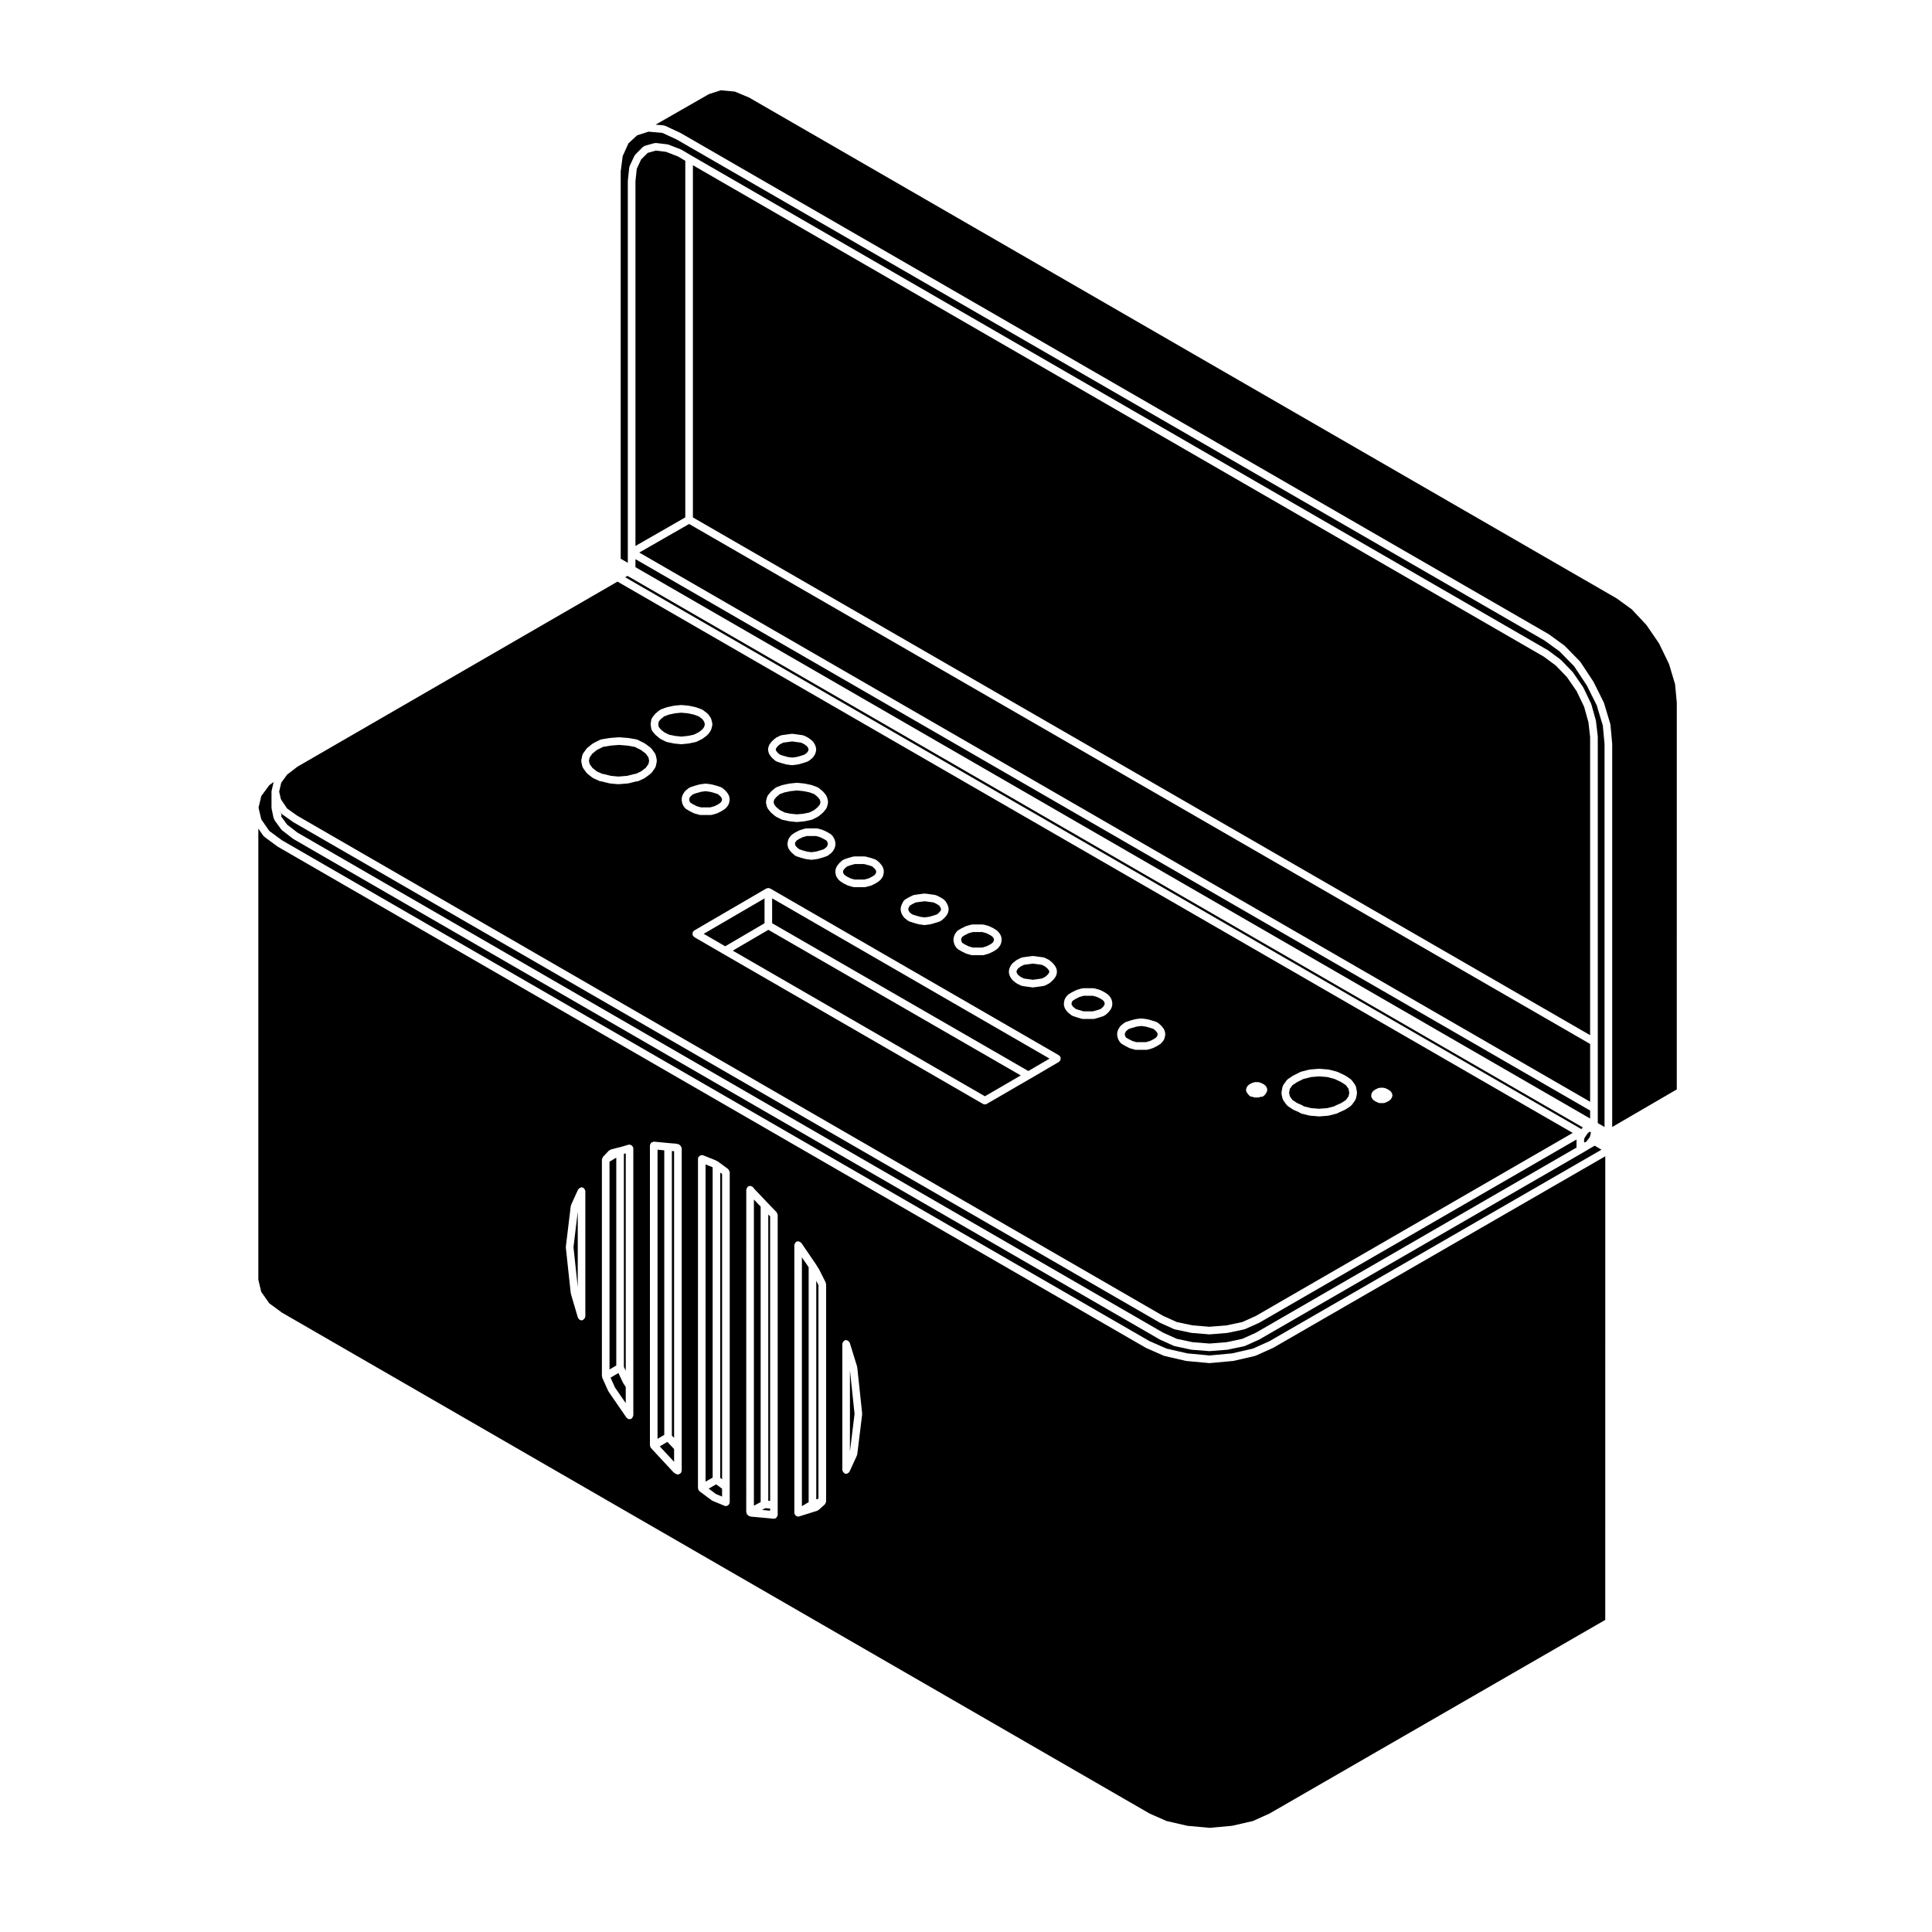 <?xml version="1.0" encoding="UTF-8"?>
<!-- Uploaded to: SVG Repo, www.svgrepo.com, Generator: SVG Repo Mixer Tools -->
<svg fill="#000000" width="800px" height="800px" version="1.1" viewBox="144 144 512 512" xmlns="http://www.w3.org/2000/svg">
 <g>
  <path d="m565.4 438.31-253-146.13v2.125l253 146.12z"/>
  <path d="m310.38 290.43v-98.434c0-0.02 0.02-0.035 0.02-0.055 0-0.02-0.016-0.031-0.016-0.051l0.371-3.531c0.004-0.059 0.066-0.09 0.082-0.141 0.016-0.066-0.02-0.121 0.004-0.18l1.305-2.785c0.023-0.059 0.098-0.07 0.133-0.117 0.035-0.055 0.023-0.121 0.07-0.168l2.039-2.047c0.066-0.07 0.16-0.055 0.242-0.102 0.074-0.047 0.105-0.133 0.195-0.156l2.606-0.742c0.07-0.02 0.125 0.031 0.195 0.023 0.07-0.004 0.125-0.07 0.203-0.055l3.059 0.367c0.047 0.004 0.07 0.051 0.109 0.059 0.047 0.016 0.09-0.02 0.137 0l3.352 1.305c0.031 0.012 0.035 0.051 0.066 0.066 0.023 0.012 0.055-0.004 0.086 0.012l2.504 1.484 227.05 131.12c0.02 0.012 0.02 0.035 0.035 0.047 0.02 0.012 0.047 0 0.066 0.016l3.254 2.414c0.023 0.02 0.023 0.055 0.047 0.074 0.02 0.02 0.059 0.016 0.082 0.035l3.062 3.16c0.023 0.023 0.016 0.059 0.035 0.09 0.02 0.02 0.055 0.02 0.07 0.047l2.691 3.906c0.016 0.023 0.004 0.055 0.016 0.082 0.02 0.023 0.051 0.023 0.066 0.055l2.051 4.273c0.012 0.031-0.012 0.066 0 0.102 0.016 0.031 0.051 0.039 0.059 0.07l1.199 4.273c0.012 0.031-0.016 0.055-0.012 0.086 0.004 0.031 0.039 0.047 0.039 0.074l0.473 4.086c0 0.02-0.02 0.035-0.02 0.059 0 0.02 0.023 0.031 0.023 0.055v102.32l1.789 1.047v-101.51l-0.449-4.863-1.621-5.394-2.609-5.223-3.367-5.106-3.859-3.934-4.012-2.91-229.91-132.73-3.828-1.777-3.699-0.336-3.027 0.977-2.293 2.125-1.527 3.387-0.523 4.055v102.64l1.883 1.074 0.004-2.723z"/>
  <path d="m310.33 296.64h-0.051l-0.188 0.078-0.336 0.227-0.043 0.051 253.37 146.23 0.328-0.395 0.07-0.039-253.03-146.09z"/>
  <path d="m320.09 177.33c0.059 0.016 0.121-0.02 0.18 0.004l3.988 1.855c0.016 0.012 0.02 0.031 0.035 0.039 0.016 0.004 0.031-0.004 0.047 0.004l230.04 132.8c0.016 0.012 0.016 0.031 0.031 0.039 0.02 0.012 0.039 0 0.059 0.016l4.09 2.973c0.023 0.02 0.023 0.059 0.051 0.082 0.023 0.02 0.055 0.016 0.082 0.035l3.996 4.082c0.023 0.023 0.016 0.066 0.035 0.098 0.023 0.023 0.07 0.023 0.09 0.055l3.438 5.203c0.016 0.02 0 0.047 0.012 0.07 0.016 0.02 0.039 0.02 0.051 0.039l2.684 5.387c0.02 0.031 0 0.059 0.012 0.086 0.012 0.035 0.051 0.047 0.059 0.074l1.672 5.57c0.012 0.035-0.02 0.066-0.012 0.098 0.004 0.039 0.047 0.066 0.051 0.105l0.465 5.008c0 0.016-0.016 0.031-0.016 0.047 0 0.02 0.02 0.031 0.02 0.051v101.52l17.113-9.969 0.004-102.49-0.453-4.867-1.613-5.391-2.629-5.426-3.352-4.898-3.871-4.137-3.996-2.902-229.92-132.73-3.797-1.594-3.723-0.336-3.144 1.012-14.121 8.086 2.188 0.203c0.062 0.012 0.098 0.07 0.16 0.09z"/>
  <path d="m218.5 360.35 1.594 2.188 2.727 2.106 229.44 132.54 3.602 1.621 4.172 0.887 4.508 0.359 4.504-0.359 4.18-0.887 3.602-1.621 84.961-49.07v-2.133l-84.02 48.531c-0.02 0.012-0.047 0.004-0.066 0.016-0.016 0.012-0.016 0.031-0.031 0.035l-3.711 1.664c-0.051 0.023-0.105 0.02-0.16 0.035-0.016 0.004-0.023 0.023-0.047 0.031l-4.363 0.926c-0.039 0.012-0.082 0.012-0.109 0.016-0.012 0-0.012 0.004-0.016 0.004l-4.641 0.379c-0.031 0.004-0.059 0.004-0.086 0.004-0.023 0-0.055 0-0.086-0.004l-4.644-0.383s-0.004-0.004-0.012-0.004c-0.039-0.004-0.082-0.004-0.117-0.016l-4.359-0.926c-0.02-0.004-0.023-0.023-0.047-0.031-0.055-0.016-0.105-0.012-0.16-0.035l-3.707-1.672c-0.02-0.004-0.02-0.023-0.035-0.035-0.02-0.012-0.039-0.004-0.059-0.016l-229.57-132.61c-0.012-0.012-0.012-0.023-0.023-0.031-0.016-0.016-0.035-0.012-0.055-0.02l-2.883-2.047c-0.066-0.047-0.066-0.125-0.117-0.188-0.039-0.039-0.105-0.023-0.137-0.07l-0.344-0.504 0.035 0.156c0.324 0.297 0.488 0.734 0.289 1.148z"/>
  <path d="m413.76 402.32 0.695 0.555 0.871 0.441 1.152 0.164 1.258 0.168 1.246-0.168 1.137-0.164 0.852-0.422 0.66-0.586 0.371-0.496 0.082-0.305-0.082-0.301-0.363-0.488-0.676-0.594-0.852-0.434-1.121-0.156h-0.008l-1.246-0.168-1.258 0.168-1.133 0.156-0.891 0.453-0.699 0.559-0.285 0.457-0.09 0.348 0.09 0.348z"/>
  <path d="m313.41 290.43 251.99 145.55v-15.32l-238.78-137.8z"/>
  <path d="m338.19 395.93 66.816 38.594 9.504-5.523-66.891-38.586z"/>
  <path d="m346.61 382.08-16.121 9.391 5.695 3.301 10.426-6.106z"/>
  <path d="m399.05 393.9 0.684 0.406 0.992 0.496 1.078 0.305h2.5l1.094-0.312 0.977-0.488 0.625-0.414 0.316-0.426 0.098-0.48-0.082-0.332-0.328-0.438-0.617-0.414-0.992-0.496-1.078-0.305h-2.516l-1.074 0.305-0.961 0.477-0.715 0.434-0.254 0.398-0.09 0.371 0.105 0.531z"/>
  <path d="m363.04 366.77-0.68-0.406-1-0.492-1.078-0.32h-2.496l-1.102 0.324-0.973 0.484-0.617 0.406-0.32 0.434-0.098 0.48 0.082 0.324 0.359 0.477 0.375 0.305 0.027 0.047 0.051 0.02 0.195 0.195 0.875 0.297 1.199 0.34 1.195 0.16 1.184-0.16 1.23-0.348 0.895-0.297 0.66-0.531 0.289-0.457 0.09-0.371-0.105-0.531z"/>
  <path d="m367.82 375.88 0.625 0.414 0.996 0.508 1.059 0.293h2.523l1.148-0.297 1.004-0.516 0.609-0.402 0.324-0.422 0.094-0.484-0.082-0.328-0.371-0.492-0.609-0.539-0.871-0.297-1.25-0.332h-2.516l-1.164 0.332h-0.004l-0.867 0.293-0.613 0.547-0.371 0.496-0.082 0.316 0.094 0.484z"/>
  <path d="m385.07 385.79 0.641 0.516 0.945 0.312 1.195 0.34 1.184 0.164 1.184-0.164 1.199-0.34 0.922-0.305 0.59-0.527 0.379-0.508 0.078-0.297-0.09-0.348-0.367-0.621-0.586-0.387-0.91-0.461-1.148-0.16h-0.008l-1.242-0.168-1.25 0.168-1.145 0.16-0.891 0.449-0.68 0.41-0.281 0.562-0.098 0.395 0.086 0.34z"/>
  <path d="m422.14 424.54-73.516-42.473v6.598l67.891 39.164z"/>
  <path d="m320.51 184.24-2.715-0.332-2.156 0.613-1.738 1.742-1.152 2.477-0.348 3.289v96.656l13.207-7.574v-94.5l-1.922-1.137z"/>
  <path d="m564.18 446.67 0.297-0.195 0.262-0.398 0.051-0.027 0.012-0.051 0.391-0.473 0.176-0.352 0.152-0.594 0.055-0.359-0.039-0.227-0.156-0.059h-0.012l-0.227 0.074-0.254 0.199-0.344 0.414-0.348 0.531-0.004 0.004-0.008 0.012-0.27 0.395-0.113 0.457v0.719h0.191z"/>
  <path d="m565.4 339.33-0.453-3.941-1.141-4.098-1.992-4.137-2.582-3.746-2.953-3.055-3.172-2.344-225.48-130.22v93.332l237.77 137.21z"/>
  <path d="m442.42 418.97 0.66 0.387 1.035 0.523 1.059 0.305h2.512l1.062-0.305 0.984-0.496 0.633-0.418 0.324-0.43 0.094-0.48-0.086-0.324-0.375-0.5-0.602-0.539-0.875-0.293-1.23-0.348-1.188-0.156-1.191 0.156-1.207 0.344-0.914 0.301-0.652 0.531-0.297 0.469-0.094 0.359 0.102 0.52z"/>
  <path d="m428.4 410.83 0.691 0.551 0.891 0.293h0.012l1.168 0.344h2.492l1.16-0.344h0.008l0.875-0.285 0.609-0.539 0.367-0.5 0.078-0.328-0.098-0.488-0.305-0.406-0.66-0.445-0.953-0.477-1.07-0.309h-2.516l-1.078 0.309-0.977 0.488-0.742 0.449-0.301 0.395-0.098 0.484 0.078 0.324z"/>
  <path d="m486.52 435.51 1.184 0.781 1.57 0.699c0.059 0.031 0.082 0.102 0.125 0.137 0.039 0.031 0.098 0.02 0.125 0.055l1.918 0.48 2.156 0.172 2.16-0.176 1.863-0.48 0.137-0.102c0.031-0.02 0.07-0.004 0.102-0.02 0.031-0.02 0.035-0.055 0.07-0.07l1.57-0.699 1.188-0.785 0.695-0.973 0.191-0.902-0.203-1.078-0.684-0.953-1.188-0.789-1.793-0.863-1.953-0.516-2.152-0.172-2.144 0.172-2.066 0.523-1.668 0.836-1.215 0.805-0.691 0.961-0.195 1.066 0.191 0.898z"/>
  <path d="m350.04 343.43 0.602 0.535 0.875 0.297 1.234 0.348 1.18 0.156 1.188-0.156 1.215-0.344 0.918-0.312 0.648-0.523 0.293-0.457 0.086-0.348-0.09-0.348-0.289-0.465-0.703-0.559-0.875-0.441-1.137-0.156-1.254-0.172-1.25 0.172-1.141 0.156-0.855 0.434-0.641 0.562-0.387 0.52-0.074 0.297 0.074 0.301z"/>
  <path d="m349.72 357.89 0.949 0.785 1.277 0.645 1.547 0.324 1.73 0.164 1.73-0.164 1.547-0.324 1.277-0.641 0.934-0.785 0.555-0.691 0.164-0.645-0.164-0.652-0.547-0.68-0.906-0.762-1.266-0.473-1.586-0.328-1.738-0.184-1.73 0.184-1.59 0.328-1.27 0.477-0.914 0.762-0.539 0.668-0.16 0.66 0.16 0.656z"/>
  <path d="m345.58 463.76-1.789-1.879v81.141l1.789-0.961z"/>
  <path d="m320.04 448.85-1.785-0.172v76.625l1.785-1.047z"/>
  <path d="m348.09 543.78-1.238-0.102h-0.012l-0.891 0.473 2.141 0.195z"/>
  <path d="m333.73 539.93 1.629 0.676v-2.078l-1.566-1.16-1.988 1.137z"/>
  <path d="m348.09 466.37-0.488-0.512v75.859l0.488 0.039z"/>
  <path d="m322.64 531.39v-3.375l-1.781-1.898-2.023 1.184z"/>
  <path d="m322.64 449.08-0.586-0.051v75.418l0.586 0.617z"/>
  <path d="m332.86 453.35-0.086-0.051-1.793-0.715v84.07l1.879-1.078z"/>
  <path d="m335.36 455.12-0.488-0.363v80.898l0.488 0.363z"/>
  <path d="m300.99 347.5 1.18 0.938 1.465 0.656c0.039 0.004 0.07-0.023 0.109-0.016l2.156 0.527 1.832 0.18h0.297l2.188-0.18 2.051-0.523c0.047-0.016 0.082 0.023 0.125 0.016 0.047-0.004 0.074-0.051 0.121-0.051h0.051l1.289-0.609 1.27-0.945 0.719-1.008 0.188-0.887-0.188-0.887-0.715-1.004-1.289-0.961-1.641-0.82-1.969-0.336-2.176-0.176-2.195 0.176-2.039 0.336-1.617 0.812-1.211 0.961-0.727 1.02-0.191 0.883 0.191 0.883z"/>
  <path d="m319.09 337.29 0.934 0.773 1.273 0.637 1.547 0.32 1.734 0.184 1.738-0.184 1.547-0.32 1.289-0.641 1.008-0.777 0.453-0.648 0.176-0.691-0.176-0.688-0.457-0.656-0.969-0.742-1.273-0.473-1.613-0.348-1.723-0.164-1.719 0.164-1.613 0.348-1.254 0.465-0.914 0.762-0.516 0.637-0.109 0.695 0.109 0.691z"/>
  <path d="m218.51 355.93 1.578 2.332 2.707 1.918 229.46 132.55 3.602 1.621 4.172 0.887 4.508 0.367 4.504-0.367 4.18-0.887 3.602-1.621 83.961-48.496-253.05-146.05c-0.004-0.004-0.004-0.016-0.016-0.02-0.012-0.004-0.023 0-0.035-0.012l-0.035-0.023-84.84 49.062-2.715 2.09-1.562 2.141-0.551 2.367 0.398 1.738zm288.93 78.156c0.016-0.109-0.031-0.23 0.031-0.336 0.004-0.016 0.02-0.016 0.031-0.031 0.031-0.059 0.09-0.082 0.125-0.133 0.051-0.098 0.047-0.211 0.125-0.293l0.18-0.18c0.023-0.023 0.07-0.016 0.102-0.039 0.031-0.023 0.031-0.07 0.066-0.09l0.277-0.18c0.02-0.012 0.039 0 0.059-0.012 0.02-0.012 0.02-0.035 0.039-0.047l0.363-0.188h0.012l0.371-0.188c0.074-0.039 0.156 0 0.23-0.02 0.082-0.02 0.133-0.09 0.223-0.09h0.93c0.07 0 0.117 0.066 0.18 0.074 0.07 0.016 0.133-0.031 0.195 0l0.465 0.188c0.016 0.004 0.016 0.023 0.035 0.031 0.012 0.012 0.023 0 0.039 0.004l0.371 0.188c0.02 0.012 0.02 0.035 0.039 0.051 0.02 0.012 0.039 0 0.059 0.012l0.277 0.18c0.031 0.02 0.031 0.059 0.059 0.086 0.031 0.023 0.07 0.012 0.102 0.039l0.188 0.18c0.039 0.047 0.031 0.105 0.066 0.152 0.031 0.047 0.09 0.051 0.109 0.102 0.02 0.031 0 0.066 0.016 0.098 0.16 0.238 0.246 0.52 0.172 0.812l-0.102 0.379c-0.035 0.117-0.125 0.195-0.195 0.293-0.035 0.055-0.02 0.125-0.07 0.176l-0.188 0.18c-0.023 0.023-0.066 0.016-0.09 0.039-0.031 0.02-0.031 0.059-0.059 0.082l-0.277 0.188c-0.023 0.02-0.059 0.012-0.086 0.023-0.016 0.012-0.02 0.035-0.035 0.047l-0.371 0.18c-0.016 0.004-0.031 0.004-0.047 0.012-0.012 0.004-0.012 0.016-0.02 0.02l-0.465 0.188c-0.121 0.051-0.25 0.074-0.379 0.074h-0.465l-0.449-0.004c-0.156 0-0.309-0.035-0.453-0.105l-0.359-0.176c-0.004-0.004-0.004 0-0.016-0.004l-0.363-0.18c-0.02-0.012-0.023-0.035-0.047-0.051-0.023-0.012-0.051-0.004-0.074-0.02l-0.277-0.188c-0.031-0.02-0.031-0.059-0.055-0.082-0.031-0.02-0.074-0.016-0.102-0.039l-0.18-0.18c-0.051-0.051-0.039-0.121-0.082-0.176-0.07-0.102-0.16-0.176-0.195-0.301l-0.09-0.379c-0.027-0.137 0.039-0.246 0.055-0.367zm-23.555-2.117c0.016-0.074 0.09-0.109 0.117-0.18 0.023-0.07 0.004-0.152 0.055-0.215l0.926-1.301c0.039-0.055 0.105-0.051 0.152-0.098 0.051-0.051 0.051-0.121 0.105-0.16l1.391-0.926c0.02-0.016 0.051 0 0.07-0.016 0.02-0.012 0.02-0.035 0.039-0.047l1.859-0.934c0.031-0.02 0.07 0.004 0.105-0.012 0.035-0.016 0.051-0.059 0.098-0.07l2.227-0.559c0.031-0.004 0.055 0.02 0.09 0.016 0.031-0.004 0.047-0.039 0.074-0.039l2.324-0.188c0.031-0.012 0.055 0.023 0.086 0.023s0.051-0.031 0.082-0.023l2.324 0.188c0.031 0 0.051 0.035 0.082 0.039 0.035 0.012 0.059-0.02 0.102-0.012l2.137 0.559c0.035 0.012 0.047 0.051 0.082 0.059 0.035 0.012 0.07-0.012 0.102 0.004l1.949 0.934c0.023 0.012 0.031 0.039 0.051 0.055 0.023 0.016 0.051 0 0.074 0.016l1.391 0.926c0.059 0.039 0.059 0.109 0.105 0.16 0.047 0.047 0.117 0.039 0.152 0.098l0.934 1.301c0.039 0.059 0.02 0.133 0.047 0.195 0.035 0.074 0.109 0.117 0.125 0.203l0.281 1.492c0.012 0.074-0.039 0.125-0.047 0.195 0 0.07 0.055 0.125 0.035 0.203l-0.277 1.301c-0.02 0.086-0.09 0.133-0.125 0.207-0.023 0.055-0.004 0.117-0.039 0.168l-0.934 1.305c-0.035 0.047-0.102 0.031-0.137 0.07-0.055 0.059-0.055 0.141-0.121 0.188l-1.391 0.926c-0.035 0.02-0.074 0.016-0.105 0.031-0.02 0.012-0.023 0.039-0.051 0.051l-1.566 0.695-0.215 0.145c-0.07 0.047-0.145 0.047-0.223 0.07-0.039 0.016-0.055 0.066-0.102 0.074l-2.141 0.551c-0.051 0.016-0.102 0.016-0.145 0.02-0.012 0-0.012 0.012-0.02 0.012l-2.324 0.188c-0.031 0.004-0.055 0.004-0.082 0.004-0.031 0-0.059 0-0.086-0.004l-2.324-0.188c-0.004 0-0.004-0.004-0.016-0.004-0.051-0.004-0.102-0.004-0.145-0.02l-2.223-0.551c-0.102-0.023-0.141-0.117-0.227-0.16-0.082-0.051-0.18-0.039-0.25-0.105l-0.059-0.059-1.492-0.66c-0.02-0.012-0.02-0.039-0.047-0.051-0.035-0.016-0.074-0.012-0.105-0.031l-1.391-0.926c-0.066-0.047-0.074-0.125-0.121-0.18-0.039-0.039-0.105-0.023-0.137-0.074l-0.934-1.305c-0.035-0.055-0.016-0.117-0.039-0.172-0.035-0.07-0.105-0.117-0.121-0.195l-0.289-1.301c-0.016-0.074 0.039-0.133 0.039-0.203 0-0.074-0.059-0.125-0.039-0.203zm-9.551 0.301c0.023-0.09 0.109-0.125 0.152-0.207 0.047-0.074 0.031-0.172 0.102-0.238l0.18-0.191c0.031-0.031 0.074-0.02 0.105-0.051 0.035-0.023 0.035-0.074 0.07-0.102l0.281-0.18c0.02-0.016 0.039 0 0.059-0.012 0.02-0.016 0.023-0.039 0.047-0.051l0.367-0.18h0.012l0.363-0.172c0.074-0.039 0.152 0 0.227-0.016 0.082-0.02 0.137-0.098 0.223-0.098h0.934c0.07 0 0.109 0.066 0.18 0.074 0.066 0.016 0.125-0.023 0.191 0l0.465 0.188c0.016 0.004 0.02 0.02 0.031 0.031 0.016 0.004 0.031-0.004 0.039 0l0.371 0.18c0.02 0.012 0.02 0.039 0.047 0.055 0.02 0.012 0.039 0 0.059 0.012l0.281 0.18c0.031 0.023 0.031 0.07 0.059 0.098 0.035 0.023 0.082 0.016 0.105 0.047l0.188 0.191c0.07 0.07 0.055 0.168 0.102 0.246 0.047 0.082 0.133 0.117 0.156 0.211l0.098 0.367c0.035 0.121-0.035 0.23-0.055 0.352-0.012 0.117 0.035 0.23-0.02 0.344-0.012 0.016-0.023 0.02-0.031 0.031-0.023 0.039-0.059 0.059-0.09 0.098-0.016 0.023-0.039 0.039-0.059 0.066-0.047 0.086-0.035 0.188-0.105 0.262l-0.137 0.141-0.227 0.309c-0.02 0.02-0.051 0.012-0.066 0.031-0.188 0.223-0.438 0.379-0.746 0.379h-0.176l-0.305 0.102c-0.117 0.047-0.246 0.07-0.363 0.07h-0.934c-0.145 0-0.301-0.035-0.438-0.105l-0.16-0.082h-0.141c-0.312 0-0.559-0.152-0.746-0.371-0.016-0.016-0.051-0.012-0.059-0.031l-0.242-0.316-0.137-0.137c-0.023-0.031-0.016-0.07-0.039-0.102-0.047-0.055-0.105-0.086-0.137-0.145-0.016-0.031 0.004-0.066-0.012-0.098-0.16-0.23-0.242-0.52-0.16-0.812zm-34.281-14.477 0.191-0.746c0.016-0.059 0.074-0.082 0.102-0.125 0.02-0.059-0.004-0.117 0.023-0.168l0.473-0.734c0.031-0.051 0.102-0.055 0.137-0.102 0.035-0.047 0.035-0.105 0.082-0.145l0.934-0.742c0.055-0.047 0.117-0.023 0.172-0.055 0.059-0.031 0.074-0.098 0.137-0.109l1.113-0.371c0.004-0.004 0.016 0.004 0.023 0 0.004 0 0.012-0.016 0.02-0.016l1.301-0.367c0.023-0.004 0.051 0.016 0.082 0.012 0.023-0.004 0.039-0.035 0.066-0.039l1.395-0.18c0.051-0.004 0.086 0.035 0.125 0.039 0.051-0.004 0.086-0.047 0.133-0.039l1.391 0.18c0.031 0.004 0.039 0.035 0.07 0.039 0.023 0.004 0.051-0.016 0.082-0.012l1.301 0.367c0.012 0 0.012 0.016 0.02 0.016 0.012 0.004 0.02-0.004 0.023 0l1.117 0.371c0.07 0.023 0.09 0.102 0.152 0.133 0.059 0.031 0.137 0.02 0.191 0.07l0.836 0.742c0.031 0.023 0.02 0.066 0.047 0.098 0.023 0.023 0.066 0.02 0.09 0.051l0.559 0.734c0.047 0.059 0.023 0.133 0.055 0.195 0.031 0.07 0.105 0.102 0.121 0.172l0.18 0.746c0.02 0.082-0.031 0.141-0.031 0.223 0 0.074 0.059 0.137 0.039 0.215l-0.18 0.926c-0.02 0.09-0.098 0.141-0.133 0.223-0.031 0.066-0.012 0.133-0.051 0.188l-0.559 0.746c-0.035 0.047-0.102 0.031-0.137 0.07-0.051 0.051-0.055 0.125-0.109 0.168l-0.832 0.551c-0.023 0.016-0.051 0.012-0.07 0.02-0.02 0.012-0.02 0.031-0.035 0.039l-1.117 0.562c-0.039 0.02-0.09 0.016-0.125 0.031-0.02 0.012-0.031 0.035-0.051 0.039l-1.301 0.367c-0.102 0.023-0.188 0.039-0.277 0.039h-2.785c-0.098 0-0.18-0.016-0.277-0.039l-1.301-0.367c-0.02-0.004-0.023-0.031-0.047-0.039-0.051-0.012-0.098-0.012-0.137-0.031l-1.117-0.574c-0.012-0.004-0.012-0.02-0.02-0.023-0.012-0.004-0.023-0.004-0.039-0.012l-0.926-0.551c-0.098-0.055-0.109-0.168-0.18-0.242-0.047-0.051-0.121-0.035-0.156-0.09l-0.469-0.746c-0.031-0.051-0.004-0.105-0.031-0.16-0.023-0.059-0.09-0.102-0.105-0.172l-0.191-0.926c-0.016-0.082 0.039-0.141 0.047-0.223-0.004-0.078-0.059-0.148-0.039-0.227zm-13.934-8.867c0.016-0.082 0.098-0.117 0.125-0.191 0.031-0.074 0.012-0.156 0.059-0.223l0.555-0.734c0.047-0.055 0.117-0.051 0.168-0.098 0.051-0.047 0.055-0.121 0.109-0.156l0.934-0.562c0.016-0.012 0.031 0 0.047-0.004 0.016-0.012 0.016-0.031 0.031-0.035l1.113-0.555c0.031-0.016 0.066 0.004 0.098-0.004 0.035-0.016 0.051-0.055 0.082-0.066l1.309-0.367c0.051-0.012 0.09 0.02 0.137 0.02 0.051-0.012 0.086-0.059 0.137-0.059h2.781c0.055 0 0.086 0.051 0.137 0.059 0.051 0.004 0.09-0.031 0.137-0.02l1.301 0.367c0.031 0.012 0.047 0.051 0.074 0.066 0.035 0.012 0.066-0.012 0.102 0.004l1.117 0.555c0.02 0.012 0.02 0.039 0.039 0.051 0.023 0.016 0.051 0 0.07 0.016l0.84 0.562c0.055 0.035 0.055 0.105 0.098 0.145 0.047 0.039 0.105 0.035 0.145 0.086l0.551 0.734c0.051 0.066 0.023 0.145 0.055 0.215 0.035 0.07 0.109 0.105 0.133 0.191l0.188 0.938c0.016 0.082-0.047 0.141-0.051 0.223 0 0.082 0.055 0.141 0.035 0.223l-0.188 0.734c-0.02 0.082-0.09 0.121-0.121 0.191-0.031 0.051-0.012 0.105-0.039 0.156l-0.551 0.746c-0.023 0.031-0.07 0.02-0.09 0.047-0.031 0.035-0.02 0.086-0.059 0.109l-0.836 0.742c-0.059 0.055-0.141 0.047-0.211 0.082-0.055 0.035-0.074 0.105-0.141 0.121l-1.129 0.371c-0.012 0.004-0.016 0-0.02 0.004-0.012 0-0.012 0.012-0.016 0.012l-1.293 0.379c-0.102 0.023-0.191 0.039-0.289 0.039h-2.781c-0.102 0-0.188-0.016-0.289-0.039l-1.301-0.379c-0.012 0-0.012-0.012-0.016-0.012-0.012-0.004-0.016 0-0.023-0.004l-1.113-0.367c-0.051-0.016-0.07-0.074-0.109-0.102-0.066-0.031-0.141-0.02-0.203-0.07l-0.926-0.742c-0.047-0.035-0.039-0.098-0.074-0.125-0.031-0.031-0.082-0.02-0.105-0.055l-0.559-0.746c-0.039-0.051-0.016-0.105-0.039-0.16-0.039-0.07-0.105-0.109-0.125-0.195l-0.188-0.734c-0.02-0.082 0.035-0.141 0.031-0.223 0-0.082-0.059-0.141-0.039-0.223zm-1.324 14.941c0.066 0.066 0.16 0.074 0.207 0.156 0.031 0.047 0.004 0.098 0.02 0.137 0.055 0.125 0.055 0.242 0.055 0.371 0 0.133 0.004 0.242-0.051 0.363-0.016 0.047 0.004 0.098-0.016 0.137-0.035 0.055-0.109 0.039-0.152 0.09-0.074 0.098-0.105 0.215-0.211 0.281l-7.617 4.465h-0.012l-11.508 6.68c-0.16 0.098-0.332 0.137-0.508 0.137-0.176 0-0.344-0.047-0.504-0.137l-68.82-39.746-7.707-4.465c-0.105-0.059-0.137-0.18-0.211-0.277-0.039-0.051-0.121-0.031-0.156-0.09-0.023-0.047 0-0.098-0.016-0.137-0.055-0.121-0.051-0.23-0.051-0.363 0-0.137 0-0.25 0.051-0.371 0.016-0.047-0.004-0.098 0.016-0.137 0.047-0.082 0.141-0.102 0.207-0.156 0.059-0.066 0.074-0.156 0.156-0.207l19.133-11.148c0.039-0.023 0.09 0 0.137-0.02 0.086-0.035 0.152-0.055 0.242-0.066 0.047-0.012 0.074-0.055 0.125-0.055s0.082 0.047 0.125 0.055c0.09 0.012 0.156 0.031 0.238 0.066 0.047 0.02 0.098-0.004 0.137 0.02l76.52 44.211c0.09 0.051 0.105 0.148 0.172 0.207zm-13.434-22.602 0.188-0.742c0.012-0.059 0.074-0.082 0.102-0.133 0.02-0.055-0.012-0.109 0.023-0.16l0.469-0.742c0.031-0.055 0.102-0.059 0.141-0.105 0.039-0.047 0.035-0.105 0.086-0.145l0.926-0.734c0.031-0.023 0.07-0.012 0.102-0.031s0.035-0.066 0.07-0.086l1.113-0.562c0.059-0.031 0.117 0.004 0.176-0.016 0.055-0.016 0.086-0.074 0.141-0.086l1.305-0.18h0.004 0.004l1.387-0.188c0.051-0.004 0.09 0.035 0.137 0.039 0.051-0.004 0.09-0.047 0.133-0.039l1.391 0.188h0.004 0.004l1.301 0.18c0.059 0.012 0.09 0.07 0.141 0.086 0.055 0.02 0.109-0.016 0.172 0.016l1.113 0.562c0.039 0.023 0.051 0.074 0.09 0.102 0.035 0.023 0.09 0.016 0.121 0.047l0.84 0.734c0.031 0.031 0.02 0.074 0.051 0.105 0.023 0.023 0.07 0.023 0.09 0.055l0.551 0.742c0.047 0.055 0.02 0.125 0.051 0.188 0.031 0.066 0.105 0.098 0.117 0.16l0.195 0.742c0.02 0.09-0.039 0.16-0.039 0.25 0 0.09 0.059 0.16 0.039 0.25l-0.195 0.746c-0.02 0.082-0.09 0.121-0.125 0.195-0.023 0.051-0.004 0.105-0.039 0.156l-0.551 0.734c-0.02 0.023-0.059 0.02-0.086 0.047-0.031 0.031-0.02 0.074-0.055 0.105l-0.836 0.746c-0.039 0.035-0.098 0.023-0.137 0.055-0.039 0.023-0.047 0.082-0.09 0.102l-1.113 0.551c-0.082 0.039-0.156 0.039-0.242 0.055-0.023 0.004-0.035 0.035-0.066 0.039l-1.301 0.188h-0.02l-1.379 0.188c-0.047 0.004-0.086 0.012-0.125 0.012h-0.008c-0.047 0-0.086-0.004-0.133-0.012l-1.379-0.188h-0.016l-1.309-0.188c-0.023-0.004-0.035-0.035-0.059-0.039-0.086-0.016-0.168-0.016-0.246-0.055l-1.113-0.555c-0.031-0.016-0.035-0.055-0.066-0.074-0.035-0.023-0.086-0.016-0.117-0.047l-0.934-0.746c-0.055-0.047-0.051-0.121-0.098-0.176-0.035-0.039-0.102-0.023-0.121-0.07l-0.469-0.734c-0.023-0.047-0.004-0.098-0.023-0.137-0.023-0.059-0.086-0.098-0.102-0.156l-0.188-0.746c-0.02-0.086 0.035-0.156 0.039-0.242 0-0.094-0.055-0.164-0.035-0.25zm-14.676-8.539 0.188-0.746c0.016-0.059 0.074-0.082 0.102-0.133 0.02-0.055-0.004-0.109 0.023-0.16l0.465-0.742c0.047-0.07 0.133-0.082 0.191-0.137 0.059-0.055 0.07-0.145 0.141-0.191l0.926-0.555c0.012-0.012 0.031 0 0.047-0.004 0.012-0.004 0.012-0.023 0.023-0.031l1.117-0.555c0.031-0.016 0.066 0.004 0.098-0.012 0.035-0.012 0.047-0.051 0.082-0.059l1.301-0.367c0.051-0.016 0.09 0.023 0.141 0.016 0.051-0.004 0.082-0.055 0.137-0.055h2.785c0.051 0 0.086 0.051 0.137 0.055 0.051 0.012 0.098-0.031 0.141-0.016l1.293 0.367c0.035 0.012 0.047 0.051 0.082 0.059 0.031 0.016 0.066-0.004 0.098 0.012l1.125 0.555c0.023 0.012 0.023 0.039 0.047 0.051 0.02 0.016 0.051 0 0.07 0.016l0.832 0.555c0.055 0.035 0.055 0.105 0.098 0.141 0.051 0.039 0.109 0.039 0.145 0.09l0.559 0.742c0.051 0.059 0.023 0.133 0.055 0.195 0.031 0.066 0.105 0.098 0.121 0.168l0.188 0.746c0.02 0.082-0.039 0.141-0.035 0.223 0 0.074 0.059 0.137 0.047 0.215l-0.188 0.926c-0.02 0.09-0.098 0.141-0.137 0.223-0.023 0.066 0 0.133-0.047 0.188l-0.559 0.746c-0.035 0.047-0.102 0.031-0.137 0.07-0.051 0.051-0.055 0.125-0.109 0.168l-0.832 0.551c-0.023 0.016-0.055 0.012-0.074 0.023-0.02 0.004-0.02 0.031-0.035 0.035l-1.125 0.555c-0.039 0.02-0.082 0.016-0.117 0.031-0.02 0.004-0.023 0.035-0.051 0.039l-1.293 0.371c-0.098 0.023-0.191 0.039-0.281 0.039h-1.391l-1.418 0.004c-0.09 0-0.188-0.016-0.277-0.039l-1.301-0.371c-0.02-0.004-0.023-0.031-0.051-0.039-0.039-0.016-0.086-0.012-0.121-0.031l-1.117-0.555c-0.012-0.004-0.012-0.016-0.02-0.023-0.012-0.004-0.031 0-0.047-0.012l-0.926-0.551c-0.098-0.059-0.117-0.168-0.188-0.246-0.039-0.051-0.121-0.031-0.156-0.09l-0.465-0.746c-0.031-0.051-0.004-0.105-0.023-0.156-0.031-0.066-0.098-0.105-0.105-0.176l-0.188-0.926c-0.016-0.082 0.039-0.141 0.039-0.215 0.008-0.094-0.047-0.156-0.027-0.234zm-14.016-7.996 0.18-0.734c0.012-0.047 0.055-0.055 0.07-0.098 0.016-0.039-0.012-0.082 0.012-0.117l0.469-0.938c0.047-0.09 0.145-0.109 0.211-0.188 0.066-0.07 0.082-0.172 0.172-0.227l0.926-0.555c0.016-0.012 0.031 0 0.047-0.004 0.012-0.012 0.012-0.023 0.023-0.031l1.113-0.555c0.051-0.023 0.105 0.004 0.16-0.016 0.055-0.016 0.086-0.074 0.145-0.086l1.301-0.188s0.004 0.004 0.004 0l1.395-0.188c0.047-0.004 0.086 0.035 0.133 0.039 0.051-0.004 0.086-0.047 0.137-0.039l1.391 0.188h0.004l1.305 0.188c0.059 0.012 0.09 0.07 0.145 0.086 0.055 0.02 0.105-0.012 0.16 0.016l1.113 0.555c0.02 0.012 0.02 0.039 0.047 0.051 0.02 0.016 0.047 0 0.066 0.016l0.836 0.555c0.07 0.047 0.074 0.125 0.125 0.188 0.055 0.055 0.141 0.066 0.18 0.133l0.559 0.938c0.023 0.047 0 0.098 0.02 0.141 0.02 0.051 0.082 0.07 0.09 0.121l0.188 0.734c0.02 0.09-0.035 0.16-0.035 0.25 0 0.086 0.059 0.156 0.035 0.246l-0.188 0.746c-0.02 0.086-0.09 0.125-0.133 0.203-0.023 0.051-0.004 0.105-0.039 0.156l-0.559 0.742c-0.02 0.031-0.059 0.016-0.086 0.047-0.023 0.031-0.02 0.07-0.051 0.102l-0.836 0.746c-0.059 0.055-0.141 0.047-0.207 0.082-0.059 0.035-0.086 0.105-0.156 0.133l-1.113 0.363c-0.012 0.004-0.02 0-0.023 0.004l-0.004 0.004-1.301 0.379c-0.039 0.012-0.082 0.012-0.117 0.016-0.012 0.004-0.016 0.016-0.02 0.016l-1.391 0.191c-0.047 0.004-0.09 0.012-0.137 0.012s-0.098-0.004-0.137-0.012l-1.395-0.191c-0.004 0-0.012-0.012-0.02-0.016-0.039-0.004-0.082-0.004-0.117-0.016l-1.301-0.371s-0.004-0.004-0.004-0.004c-0.004-0.004-0.016 0-0.023-0.004l-1.113-0.363c-0.055-0.02-0.074-0.082-0.121-0.105-0.066-0.031-0.137-0.023-0.195-0.07l-0.926-0.746c-0.055-0.047-0.051-0.121-0.098-0.176-0.035-0.039-0.102-0.023-0.125-0.07l-0.469-0.742c-0.023-0.047 0-0.102-0.023-0.141-0.023-0.059-0.086-0.098-0.102-0.156l-0.18-0.746c-0.02-0.086 0.035-0.152 0.035-0.238-0.02-0.098-0.07-0.172-0.051-0.254zm-16.969-10.938c0.023-0.066 0.004-0.133 0.051-0.191l0.559-0.742c0.02-0.031 0.066-0.023 0.086-0.055 0.023-0.023 0.016-0.07 0.047-0.098l0.832-0.742c0.055-0.051 0.137-0.035 0.203-0.07 0.059-0.035 0.086-0.105 0.152-0.133l1.117-0.371c0.004-0.004 0.012 0.004 0.02 0 0.004 0 0.012-0.016 0.02-0.016l1.305-0.371c0.051-0.012 0.09 0.023 0.141 0.02 0.051-0.012 0.086-0.059 0.137-0.059h2.785c0.047 0 0.074 0.047 0.125 0.051 0.047 0.012 0.09-0.031 0.137-0.016l1.391 0.371c0.012 0.004 0.016 0.02 0.023 0.023 0.012 0 0.023-0.012 0.035-0.004l1.113 0.371c0.07 0.023 0.098 0.102 0.152 0.133 0.059 0.035 0.137 0.02 0.195 0.07l0.836 0.742c0.031 0.023 0.02 0.07 0.047 0.098 0.023 0.031 0.07 0.023 0.09 0.055l0.559 0.742c0.047 0.059 0.02 0.133 0.051 0.195 0.031 0.066 0.105 0.098 0.121 0.168l0.188 0.742c0.02 0.082-0.035 0.141-0.031 0.223 0 0.074 0.059 0.137 0.039 0.215l-0.188 0.934c-0.02 0.098-0.102 0.145-0.137 0.23-0.031 0.059-0.004 0.125-0.051 0.18l-0.559 0.734c-0.035 0.047-0.102 0.031-0.137 0.07-0.047 0.047-0.051 0.117-0.105 0.156l-0.836 0.555c-0.02 0.016-0.047 0.012-0.066 0.02-0.016 0.012-0.02 0.035-0.035 0.047l-1.113 0.562c-0.051 0.023-0.102 0.02-0.152 0.035-0.02 0.012-0.031 0.035-0.051 0.039l-1.391 0.363c-0.086 0.023-0.172 0.035-0.258 0.035h-2.785c-0.09 0-0.18-0.016-0.273-0.039l-1.305-0.363c-0.02-0.004-0.023-0.031-0.047-0.035-0.047-0.016-0.098-0.016-0.137-0.035l-1.117-0.562c-0.02-0.012-0.02-0.035-0.035-0.047-0.02-0.012-0.047-0.004-0.07-0.02l-0.832-0.555c-0.055-0.039-0.059-0.109-0.105-0.156-0.039-0.039-0.105-0.023-0.137-0.07l-0.559-0.734c-0.039-0.055-0.02-0.125-0.051-0.188-0.039-0.086-0.117-0.133-0.137-0.227l-0.188-0.934c-0.016-0.082 0.039-0.145 0.047-0.227 0-0.074-0.051-0.137-0.031-0.215l0.188-0.742c0.023-0.07 0.102-0.098 0.129-0.164zm-1.27-8.434c0.059 0.059 0.145 0.066 0.191 0.137l0.465 0.746c0.035 0.055 0.004 0.117 0.031 0.176 0.023 0.059 0.09 0.098 0.105 0.156l0.188 0.926c0.016 0.082-0.039 0.141-0.039 0.215 0 0.082 0.051 0.141 0.031 0.223l-0.188 0.746c-0.016 0.066-0.074 0.102-0.105 0.156-0.02 0.047 0.004 0.098-0.02 0.137l-0.465 0.734c-0.023 0.047-0.09 0.031-0.121 0.07-0.047 0.055-0.039 0.137-0.102 0.18l-0.926 0.742c-0.059 0.047-0.133 0.039-0.195 0.07-0.047 0.023-0.059 0.082-0.109 0.102l-1.113 0.371c-0.012 0.004-0.02 0-0.031 0.004-0.004 0.004-0.004 0.012-0.012 0.012l-1.293 0.367c-0.039 0.012-0.086 0.012-0.125 0.02-0.004 0-0.012 0.012-0.02 0.012l-1.395 0.18c-0.039 0.004-0.086 0.012-0.125 0.012-0.047 0-0.086-0.004-0.125-0.012l-1.391-0.18c-0.012 0-0.012-0.012-0.02-0.012-0.039-0.012-0.086-0.012-0.121-0.02l-1.305-0.367c-0.004 0-0.004-0.004-0.012-0.012-0.012-0.004-0.023 0-0.039-0.004l-1.113-0.371c-0.082-0.023-0.105-0.105-0.176-0.152-0.07-0.039-0.156-0.031-0.211-0.09l-0.316-0.312-0.438-0.359c-0.039-0.031-0.031-0.09-0.066-0.121-0.023-0.031-0.074-0.016-0.102-0.051l-0.559-0.734c-0.035-0.051-0.016-0.109-0.047-0.16-0.039-0.074-0.109-0.121-0.133-0.207l-0.188-0.746c-0.02-0.082 0.035-0.141 0.031-0.223 0-0.074-0.059-0.137-0.039-0.215l0.188-0.926c0.016-0.086 0.098-0.125 0.125-0.203 0.031-0.07 0.012-0.145 0.055-0.207l0.559-0.746c0.039-0.051 0.105-0.051 0.152-0.09 0.039-0.047 0.047-0.105 0.098-0.141l0.832-0.555c0.02-0.016 0.051 0 0.07-0.016 0.02-0.012 0.02-0.039 0.047-0.051l1.113-0.555c0.031-0.016 0.066 0.004 0.098-0.004 0.031-0.016 0.039-0.051 0.074-0.059l1.305-0.379c0.051-0.016 0.098 0.023 0.145 0.02 0.051-0.012 0.086-0.059 0.137-0.059h2.785c0.055 0 0.086 0.051 0.137 0.059 0.051 0.004 0.098-0.031 0.145-0.02l1.293 0.379c0.031 0.012 0.039 0.047 0.07 0.059 0.031 0.012 0.059-0.012 0.098 0.004l1.113 0.551c0.016 0.012 0.016 0.023 0.031 0.035 0.012 0.004 0.031-0.004 0.039 0.004l0.926 0.555c0.035 0.051 0.047 0.141 0.105 0.199zm-16.871-22.977 0.188-0.742c0.016-0.07 0.09-0.102 0.121-0.16 0.031-0.066 0.004-0.137 0.051-0.195l0.559-0.746c0.023-0.031 0.07-0.031 0.098-0.055 0.023-0.031 0.016-0.07 0.047-0.098l0.836-0.734c0.035-0.035 0.086-0.016 0.121-0.047 0.039-0.023 0.047-0.082 0.09-0.105l1.113-0.559c0.055-0.031 0.109 0.004 0.168-0.016 0.055-0.016 0.086-0.074 0.145-0.086l1.305-0.18 1.391-0.191c0.051-0.004 0.09 0.035 0.137 0.035 0.047 0 0.086-0.039 0.137-0.035l1.395 0.191 1.301 0.18c0.059 0.012 0.09 0.07 0.145 0.086 0.055 0.02 0.109-0.012 0.168 0.016l1.113 0.559c0.035 0.02 0.039 0.066 0.07 0.086s0.074 0.004 0.105 0.031l0.926 0.734c0.051 0.039 0.047 0.105 0.086 0.152s0.109 0.051 0.145 0.105l0.465 0.746c0.031 0.051 0.004 0.105 0.023 0.156 0.02 0.055 0.082 0.074 0.098 0.133l0.188 0.742c0.02 0.086-0.035 0.156-0.035 0.242s0.055 0.156 0.035 0.242l-0.188 0.746c-0.016 0.066-0.074 0.102-0.105 0.156-0.02 0.051 0 0.102-0.023 0.141l-0.465 0.734c-0.031 0.047-0.09 0.031-0.125 0.07-0.039 0.055-0.035 0.125-0.098 0.172l-0.926 0.746c-0.055 0.047-0.125 0.035-0.191 0.07-0.051 0.023-0.066 0.086-0.117 0.105l-1.113 0.371c-0.012 0.004-0.023 0-0.035 0.004-0.004 0.004-0.004 0.012-0.012 0.012l-1.301 0.367c-0.039 0.012-0.086 0.012-0.125 0.02-0.004 0-0.012 0.012-0.02 0.012l-1.395 0.18c-0.039 0.004-0.086 0.012-0.125 0.012-0.039 0-0.086-0.004-0.125-0.012l-1.395-0.18c-0.012 0-0.012-0.012-0.02-0.012-0.039-0.012-0.086-0.012-0.125-0.02l-1.305-0.367c-0.004 0-0.004-0.004-0.012-0.012-0.012-0.004-0.02 0-0.031-0.004l-1.113-0.371c-0.066-0.02-0.09-0.098-0.145-0.125-0.066-0.035-0.145-0.023-0.207-0.082l-0.836-0.746c-0.031-0.023-0.02-0.07-0.047-0.102-0.02-0.02-0.059-0.012-0.086-0.039l-0.559-0.734c-0.035-0.051-0.016-0.105-0.047-0.16-0.035-0.074-0.105-0.117-0.133-0.203l-0.188-0.746c-0.02-0.09 0.035-0.16 0.035-0.246 0.004-0.082-0.051-0.156-0.031-0.246zm-0.555 13.93 0.277-1.113c0.02-0.082 0.098-0.105 0.133-0.176 0.031-0.07 0.012-0.145 0.059-0.207l0.742-0.926c0.02-0.031 0.066-0.023 0.09-0.051 0.023-0.023 0.02-0.07 0.051-0.098l1.113-0.938c0.047-0.039 0.109-0.023 0.168-0.055 0.051-0.031 0.07-0.102 0.125-0.117l1.484-0.555c0.031-0.012 0.055 0.012 0.086 0.004 0.023-0.012 0.035-0.039 0.059-0.047l1.762-0.367c0.02-0.004 0.031 0.012 0.051 0.012 0.02-0.004 0.031-0.031 0.055-0.031l1.855-0.191c0.035 0 0.066 0.031 0.102 0.035 0.039 0 0.07-0.035 0.105-0.035l1.859 0.191c0.02 0 0.031 0.023 0.051 0.031 0.02 0 0.035-0.016 0.051-0.012l1.762 0.367c0.023 0.004 0.035 0.035 0.059 0.047 0.023 0.004 0.055-0.016 0.086-0.004l1.484 0.555c0.059 0.02 0.074 0.09 0.125 0.117 0.055 0.031 0.121 0.016 0.172 0.055l1.113 0.938c0.023 0.023 0.02 0.066 0.047 0.09 0.023 0.023 0.066 0.02 0.09 0.051l0.746 0.926c0.051 0.066 0.031 0.145 0.066 0.215 0.031 0.066 0.109 0.102 0.125 0.172l0.277 1.113c0.02 0.09-0.035 0.156-0.035 0.246 0 0.086 0.059 0.156 0.035 0.242l-0.277 1.117c-0.02 0.09-0.098 0.137-0.141 0.215-0.031 0.059-0.012 0.121-0.051 0.176l-0.746 0.926c-0.02 0.031-0.066 0.02-0.09 0.039-0.023 0.031-0.02 0.074-0.051 0.102l-1.113 0.934c-0.035 0.031-0.086 0.02-0.121 0.047-0.031 0.02-0.035 0.066-0.07 0.086l-1.484 0.746c-0.059 0.031-0.125 0.031-0.191 0.047-0.02 0.012-0.031 0.035-0.055 0.039l-1.762 0.367c-0.031 0.004-0.059 0.004-0.09 0.012-0.004 0.004-0.012 0.012-0.016 0.012l-1.859 0.18c-0.035 0-0.066 0.004-0.102 0.004-0.031 0-0.059-0.004-0.098-0.004l-1.855-0.18c-0.004 0-0.012-0.004-0.016-0.012-0.031-0.004-0.066-0.004-0.098-0.012l-1.762-0.367c-0.023-0.004-0.031-0.031-0.055-0.039-0.066-0.016-0.125-0.016-0.191-0.047l-1.484-0.746c-0.035-0.02-0.039-0.066-0.074-0.086-0.035-0.023-0.086-0.016-0.117-0.047l-1.113-0.934c-0.031-0.023-0.023-0.07-0.051-0.102-0.023-0.031-0.066-0.016-0.09-0.047l-0.742-0.926c-0.039-0.051-0.02-0.109-0.051-0.168-0.047-0.082-0.121-0.133-0.141-0.223l-0.277-1.117c-0.02-0.086 0.035-0.156 0.035-0.242 0.004-0.078-0.051-0.145-0.031-0.234zm-13.035-4.055c0.012 0.004 0.02-0.004 0.031 0l1.113 0.371c0.07 0.023 0.09 0.102 0.152 0.133 0.066 0.035 0.141 0.02 0.203 0.07l0.836 0.742c0.031 0.023 0.02 0.07 0.047 0.098 0.023 0.031 0.07 0.023 0.09 0.055l0.559 0.742c0.047 0.059 0.02 0.133 0.051 0.195 0.031 0.066 0.105 0.098 0.121 0.16l0.188 0.746c0.02 0.082-0.035 0.145-0.035 0.227 0.004 0.082 0.059 0.141 0.047 0.223l-0.188 0.926c-0.02 0.098-0.098 0.141-0.137 0.223-0.023 0.059-0.004 0.125-0.047 0.18l-0.559 0.742c-0.031 0.047-0.098 0.031-0.137 0.07-0.051 0.051-0.051 0.121-0.109 0.16l-0.836 0.555c-0.02 0.016-0.051 0.012-0.07 0.02-0.016 0.012-0.02 0.035-0.035 0.047l-1.113 0.555c-0.039 0.02-0.082 0.016-0.121 0.031-0.02 0.012-0.023 0.035-0.051 0.039l-1.305 0.371c-0.098 0.023-0.188 0.039-0.277 0.039h-2.785c-0.09 0-0.188-0.016-0.277-0.039l-1.301-0.371c-0.02-0.004-0.023-0.031-0.051-0.039-0.039-0.016-0.086-0.012-0.121-0.031l-1.113-0.555c-0.004-0.004-0.012-0.016-0.016-0.02-0.016-0.012-0.035-0.004-0.051-0.016l-0.926-0.555c-0.098-0.059-0.109-0.168-0.18-0.246-0.039-0.047-0.117-0.031-0.152-0.086l-0.469-0.742c-0.031-0.051-0.004-0.105-0.023-0.16-0.031-0.066-0.098-0.105-0.105-0.176l-0.18-0.926c-0.016-0.082 0.039-0.137 0.047-0.215 0-0.082-0.051-0.137-0.035-0.215l0.18-0.746c0.016-0.059 0.074-0.086 0.098-0.137 0.023-0.051 0-0.105 0.031-0.16l0.469-0.742c0.035-0.055 0.102-0.059 0.141-0.105 0.039-0.047 0.035-0.105 0.082-0.145l0.926-0.742c0.051-0.039 0.117-0.02 0.172-0.051s0.074-0.102 0.137-0.117l1.113-0.371c0.012-0.004 0.016 0.004 0.023 0 0.012 0 0.012-0.012 0.02-0.016l1.301-0.363c0.023-0.004 0.047 0.016 0.074 0.012 0.031-0.004 0.039-0.035 0.066-0.039l1.395-0.188c0.051-0.004 0.09 0.035 0.137 0.035s0.082-0.039 0.133-0.035l1.391 0.188c0.023 0.004 0.039 0.035 0.066 0.039 0.023 0.004 0.047-0.016 0.07-0.012l1.305 0.363c-0.016-0.008-0.016 0.004-0.008 0.004zm-17.535-16.477 0.18-1.117c0.016-0.098 0.102-0.141 0.137-0.227 0.035-0.082 0.012-0.168 0.07-0.242l0.746-0.938c0.02-0.031 0.066-0.023 0.09-0.051 0.023-0.031 0.02-0.074 0.051-0.102l1.113-0.926c0.051-0.039 0.117-0.023 0.172-0.055 0.051-0.031 0.066-0.098 0.125-0.109l1.484-0.551c0.023-0.012 0.051 0.012 0.074 0.004 0.023-0.012 0.035-0.039 0.059-0.047l1.762-0.379c0.02-0.004 0.035 0.016 0.055 0.012 0.02-0.004 0.035-0.031 0.055-0.031l1.859-0.18c0.035 0 0.066 0.031 0.102 0.035 0.035-0.004 0.066-0.035 0.102-0.035l1.859 0.18c0.02 0 0.035 0.023 0.055 0.031 0.02 0.004 0.035-0.016 0.055-0.012l1.762 0.379c0.023 0.004 0.035 0.035 0.059 0.047 0.023 0.004 0.051-0.016 0.074-0.004l1.484 0.551c0.051 0.02 0.066 0.082 0.109 0.105 0.051 0.023 0.105 0.004 0.152 0.039l1.211 0.926c0.047 0.035 0.039 0.102 0.082 0.137 0.039 0.035 0.105 0.039 0.137 0.09l0.645 0.938c0.039 0.055 0.016 0.121 0.039 0.18 0.023 0.059 0.098 0.086 0.105 0.145l0.281 1.117c0.02 0.09-0.035 0.16-0.035 0.246 0 0.086 0.059 0.156 0.035 0.246l-0.281 1.117c-0.02 0.074-0.086 0.109-0.117 0.176-0.02 0.051 0 0.105-0.031 0.152l-0.645 0.926c-0.031 0.039-0.09 0.031-0.121 0.066-0.039 0.047-0.039 0.117-0.09 0.156l-1.211 0.934c-0.031 0.023-0.07 0.016-0.105 0.039-0.023 0.016-0.031 0.051-0.059 0.066l-1.484 0.742c-0.059 0.031-0.125 0.031-0.188 0.047-0.02 0.004-0.031 0.035-0.055 0.039l-1.762 0.367c-0.031 0.004-0.059 0.004-0.09 0.012-0.004 0-0.012 0.012-0.016 0.012l-1.859 0.188c-0.035 0-0.07 0.004-0.102 0.004s-0.066-0.004-0.102-0.004l-1.859-0.188c-0.004 0-0.012-0.012-0.016-0.012-0.031-0.004-0.059-0.004-0.09-0.012l-1.762-0.367c-0.023-0.004-0.031-0.035-0.055-0.039-0.066-0.016-0.125-0.016-0.188-0.047l-1.484-0.742c-0.035-0.016-0.039-0.066-0.07-0.086-0.039-0.023-0.09-0.016-0.121-0.047l-1.113-0.934c-0.031-0.023-0.02-0.07-0.051-0.098-0.031-0.023-0.066-0.016-0.09-0.047l-0.746-0.926c-0.051-0.066-0.031-0.141-0.059-0.211-0.047-0.098-0.133-0.156-0.145-0.262l-0.18-1.117c-0.012-0.059 0.035-0.105 0.039-0.16-0.004-0.047-0.051-0.086-0.039-0.148zm-18.379 9.609 0.281-1.301c0.016-0.074 0.09-0.105 0.117-0.172 0.031-0.07 0.004-0.141 0.047-0.203l0.934-1.305c0.031-0.047 0.086-0.039 0.121-0.074 0.035-0.039 0.031-0.098 0.07-0.125l1.391-1.113c0.031-0.023 0.074-0.012 0.105-0.031 0.031-0.023 0.035-0.07 0.07-0.086l1.859-0.934c0.051-0.023 0.105 0.004 0.152-0.012 0.055-0.02 0.082-0.074 0.133-0.086l2.227-0.367c0.016 0 0.023 0.012 0.047 0.012 0.02 0 0.02-0.02 0.039-0.02l2.324-0.188c0.031 0 0.051 0.023 0.082 0.023s0.055-0.023 0.082-0.023l2.324 0.188c0.016 0 0.023 0.02 0.039 0.02 0.016 0.004 0.031-0.016 0.051-0.012l2.137 0.367c0.055 0.012 0.082 0.066 0.133 0.086 0.051 0.016 0.102-0.016 0.152 0.012l1.855 0.934c0.031 0.016 0.031 0.055 0.059 0.07 0.023 0.02 0.059 0.004 0.09 0.023l1.484 1.113c0.047 0.035 0.039 0.102 0.082 0.137 0.039 0.035 0.105 0.039 0.137 0.086l0.934 1.305c0.039 0.059 0.016 0.137 0.047 0.203 0.031 0.07 0.105 0.105 0.121 0.176l0.277 1.301c0.016 0.074-0.035 0.133-0.039 0.207 0 0.074 0.055 0.133 0.039 0.207l-0.277 1.301c-0.016 0.086-0.09 0.133-0.125 0.207-0.023 0.055 0 0.121-0.039 0.172l-0.934 1.305c-0.031 0.047-0.09 0.031-0.125 0.066-0.039 0.051-0.039 0.117-0.098 0.156l-1.484 1.109c-0.031 0.023-0.07 0.016-0.105 0.035-0.031 0.02-0.031 0.055-0.059 0.07l-1.578 0.746c-0.141 0.066-0.289 0.102-0.434 0.102h-0.16l-2.023 0.508c-0.051 0.016-0.102 0.016-0.152 0.02-0.004 0-0.012 0.012-0.016 0.012l-2.324 0.191c-0.031 0.004-0.055 0.004-0.086 0.004h-0.367c-0.031 0-0.066-0.004-0.102-0.004l-1.953-0.191c-0.004 0-0.012-0.012-0.016-0.012-0.039-0.004-0.086-0.004-0.125-0.016l-2.141-0.527c-0.012 0-0.02 0.012-0.031 0.012-0.137 0-0.277-0.031-0.414-0.09l-1.672-0.746c-0.035-0.02-0.047-0.066-0.082-0.086-0.039-0.023-0.098-0.016-0.137-0.051l-1.391-1.109c-0.047-0.039-0.039-0.102-0.082-0.141-0.031-0.035-0.086-0.02-0.109-0.059l-0.934-1.305c-0.035-0.051-0.016-0.117-0.039-0.172-0.035-0.074-0.105-0.117-0.125-0.203l-0.281-1.301c-0.016-0.074 0.035-0.137 0.039-0.211 0.012-0.07-0.043-0.137-0.023-0.211z"/>
  <path d="m330.99 353.68-1.195 0.156-1.195 0.332-0.922 0.312-0.66 0.523-0.285 0.461-0.098 0.371 0.105 0.527 0.238 0.379 0.727 0.434 0.949 0.477 1.086 0.309h2.496l1.09-0.309 0.973-0.488 0.629-0.418 0.316-0.43 0.102-0.477-0.086-0.328-0.371-0.5-0.605-0.543-0.902-0.301-1.191-0.328z"/>
  <path d="m215.36 364.21 3.359 2.469 229.9 132.73 4.535 1.988 5.516 1.266 5.863 0.551 5.961-0.551 5.527-1.266 4.414-1.98 87.969-50.734-1.797-1.062-1.426 0.816-1.859 1.117c-0.012 0-0.012 0-0.02 0.004l-85.531 49.402c-0.02 0.012-0.047 0.004-0.066 0.016-0.016 0.012-0.016 0.031-0.031 0.035l-3.715 1.672c-0.051 0.023-0.105 0.02-0.16 0.035-0.016 0.004-0.023 0.023-0.047 0.031l-4.363 0.926c-0.039 0.012-0.082 0.012-0.117 0.016-0.004 0-0.004 0.004-0.016 0.004l-4.641 0.367c-0.023 0.004-0.055 0.004-0.082 0.004-0.023 0-0.055 0-0.082-0.004l-4.644-0.367c-0.004 0-0.004-0.004-0.012-0.004-0.039-0.004-0.082-0.004-0.121-0.016l-4.359-0.926c-0.02-0.004-0.023-0.023-0.047-0.031-0.055-0.016-0.105-0.012-0.16-0.035l-3.707-1.672c-0.02-0.004-0.02-0.023-0.035-0.035-0.02-0.012-0.039-0.004-0.059-0.016l-229.57-132.62c-0.016-0.012-0.016-0.035-0.035-0.051-0.023-0.016-0.055-0.004-0.074-0.023l-2.883-2.227c-0.047-0.035-0.039-0.105-0.082-0.141-0.031-0.035-0.09-0.02-0.117-0.059l-1.762-2.414c-0.023-0.039-0.004-0.09-0.031-0.125-0.031-0.055-0.09-0.086-0.105-0.145l-0.18-0.539v-0.004-0.004c-0.004-0.02 0.004-0.035 0-0.055-0.004-0.023-0.031-0.035-0.035-0.059l-0.465-2.231c-0.004-0.039 0.02-0.07 0.02-0.105-0.004-0.039-0.039-0.066-0.039-0.105v-4.273c0-0.047 0.039-0.07 0.047-0.109 0.004-0.039-0.031-0.074-0.02-0.117l0.539-2.316-1.164 0.855-2.106 2.871-0.734 3.09 0.734 3.098z"/>
  <path d="m358.3 479.82-1.789-2.617v65.934l1.789-1.047z"/>
  <path d="m360.9 484.58-0.582-1.164v57.918l0.582-0.168z"/>
  <path d="m369.24 507.11v21.578l1.223-10z"/>
  <path d="m297.11 465.11-1.133 9.406 1.133 10.539z"/>
  <path d="m309.83 449.65-0.496 0.152v56.418l0.496 1.035z"/>
  <path d="m215.36 489.39 3.359 2.469 229.94 132.75 4.484 1.977 5.535 1.27 5.871 0.539 5.953-0.539 5.523-1.266 4.43-1.996 88.953-51.305 0.004-122.86-88.023 50.766c-0.02 0.012-0.047 0.012-0.066 0.02-0.016 0.004-0.016 0.023-0.031 0.031l-4.547 2.035c-0.051 0.02-0.098 0.016-0.137 0.031-0.02 0.004-0.031 0.031-0.051 0.035l-5.664 1.301c-0.039 0.012-0.082 0.012-0.121 0.016 0 0-0.004 0.004-0.012 0.004l-6.133 0.562c-0.031 0.004-0.059 0.004-0.098 0.004h-0.004c-0.031 0-0.059 0-0.09-0.004l-6.035-0.562c-0.004 0-0.004-0.004-0.016-0.004-0.039-0.004-0.082-0.004-0.117-0.016l-5.664-1.301c-0.02-0.004-0.023-0.023-0.047-0.031-0.047-0.016-0.09-0.012-0.137-0.031l-4.641-2.035c-0.016-0.004-0.02-0.031-0.035-0.035-0.02-0.012-0.047-0.012-0.066-0.02l-230.04-132.8c-0.016-0.012-0.016-0.031-0.031-0.039-0.02-0.012-0.047-0.004-0.066-0.02l-3.527-2.602c-0.055-0.047-0.055-0.117-0.102-0.168-0.035-0.039-0.102-0.023-0.133-0.07l-1.32-1.91v119.54l0.762 3.215zm151.86 10.734c0-0.09 0.074-0.145 0.098-0.23 0.031-0.125 0.059-0.23 0.141-0.336s0.172-0.168 0.289-0.238c0.07-0.047 0.105-0.125 0.191-0.156 0.055-0.016 0.102 0.02 0.156 0.016 0.055-0.012 0.09-0.059 0.141-0.059 0.09 0 0.145 0.074 0.227 0.098 0.125 0.035 0.23 0.066 0.336 0.141 0.109 0.082 0.172 0.172 0.242 0.297 0.039 0.07 0.125 0.102 0.152 0.18l1.949 6.316c0.012 0.035-0.016 0.07-0.012 0.105 0.004 0.035 0.047 0.051 0.051 0.086l1.301 12.258c0.004 0.047-0.031 0.074-0.035 0.109 0 0.047 0.039 0.074 0.035 0.117l-1.301 10.594c-0.004 0.066-0.066 0.098-0.082 0.152-0.012 0.051 0.016 0.102-0.004 0.141l-1.949 4.266c-0.035 0.074-0.105 0.109-0.152 0.176-0.047 0.059-0.082 0.105-0.133 0.152-0.18 0.152-0.395 0.262-0.629 0.262-0.141 0-0.281-0.031-0.418-0.098-0.059-0.023-0.07-0.098-0.121-0.133-0.109-0.074-0.18-0.156-0.258-0.277-0.074-0.105-0.117-0.207-0.141-0.332-0.012-0.066-0.07-0.105-0.07-0.172l0.004-33.434zm-12.719-26.188c0-0.035 0.035-0.059 0.039-0.098 0.012-0.125 0.082-0.223 0.141-0.336 0.066-0.121 0.105-0.23 0.211-0.316 0.023-0.02 0.023-0.059 0.051-0.082 0.09-0.059 0.195-0.035 0.293-0.066s0.168-0.109 0.277-0.109c0.035 0 0.055 0.035 0.09 0.039 0.133 0.012 0.223 0.082 0.344 0.137 0.121 0.066 0.23 0.105 0.324 0.211 0.02 0.031 0.059 0.023 0.082 0.055l3.805 5.57c0.004 0.004 0 0.016 0.004 0.02s0.016 0.004 0.02 0.016l0.934 1.492c0.012 0.016 0 0.035 0.004 0.051 0.004 0.016 0.031 0.016 0.035 0.031l1.672 3.336c0.039 0.074 0 0.152 0.016 0.23 0.02 0.082 0.09 0.137 0.09 0.223v57.578c0 0.012-0.012 0.02-0.012 0.031 0 0.09-0.066 0.152-0.09 0.238-0.035 0.117-0.059 0.215-0.137 0.312-0.035 0.047-0.039 0.105-0.086 0.141-0.004 0.012-0.004 0.023-0.012 0.031l-1.672 1.492c-0.066 0.059-0.152 0.051-0.223 0.086-0.059 0.035-0.082 0.105-0.145 0.121l-4.731 1.484c-0.102 0.035-0.203 0.051-0.301 0.051-0.246 0-0.465-0.105-0.645-0.266-0.059-0.055-0.086-0.109-0.125-0.176-0.023-0.031-0.074-0.02-0.098-0.055-0.016-0.035 0-0.07-0.016-0.105-0.02-0.039-0.066-0.059-0.082-0.105-0.016-0.055 0.02-0.102 0.012-0.156-0.004-0.051-0.059-0.09-0.059-0.141l-0.004-70.965zm-12.723-14.676c0-0.031 0.031-0.051 0.031-0.082 0.012-0.133 0.086-0.227 0.141-0.344 0.066-0.117 0.102-0.238 0.203-0.324 0.02-0.02 0.02-0.051 0.047-0.07 0.09-0.066 0.195-0.035 0.293-0.07 0.105-0.035 0.188-0.121 0.301-0.121 0.031 0 0.051 0.035 0.086 0.035 0.121 0.012 0.215 0.086 0.328 0.137 0.121 0.066 0.242 0.102 0.328 0.203 0.02 0.023 0.055 0.02 0.07 0.047l0.23 0.324 3.465 3.648 0.016 0.02 2.488 2.586 0.012 0.016c0.086 0.09 0.082 0.211 0.125 0.316 0.055 0.121 0.156 0.23 0.156 0.379v79.496c0 0.02-0.02 0.031-0.02 0.051 0 0.016 0.016 0.031 0.016 0.047-0.016 0.156-0.121 0.273-0.203 0.398-0.047 0.082-0.051 0.168-0.117 0.23-0.18 0.172-0.418 0.289-0.691 0.289-0.031 0-0.059 0-0.098-0.004l-6.035-0.555c-0.047-0.004-0.07-0.051-0.109-0.059-0.121-0.031-0.25-0.039-0.363-0.109l-0.273-0.188c-0.023-0.016-0.02-0.051-0.047-0.07-0.004-0.004-0.012-0.012-0.016-0.016-0.051-0.039-0.086-0.082-0.121-0.125-0.047-0.055-0.105-0.086-0.137-0.141-0.023-0.051 0-0.105-0.016-0.156-0.031-0.086-0.059-0.141-0.07-0.227 0-0.039-0.035-0.059-0.035-0.098l0.008-85.465zm-12.82-8.164c0-0.07 0.059-0.117 0.074-0.18 0.012-0.066-0.023-0.125 0-0.191 0.023-0.07 0.105-0.09 0.141-0.145 0.074-0.109 0.141-0.188 0.25-0.262 0.109-0.086 0.215-0.121 0.359-0.152 0.066-0.012 0.109-0.074 0.188-0.074 0.07 0 0.109 0.059 0.18 0.074 0.07 0.016 0.125-0.031 0.195 0l3.254 1.301c0.023 0.012 0.031 0.039 0.051 0.051 0.023 0.012 0.055-0.004 0.074 0.012l0.645 0.367c0.02 0.012 0.02 0.035 0.039 0.051 0.016 0.012 0.039 0 0.059 0.016l2.508 1.855c0.023 0.016 0.02 0.051 0.039 0.07 0.105 0.09 0.137 0.207 0.203 0.328 0.055 0.117 0.125 0.211 0.137 0.336 0.004 0.031 0.031 0.047 0.031 0.074v87.492c0 0.074-0.059 0.117-0.074 0.188-0.016 0.066 0.023 0.133 0 0.195-0.035 0.086-0.109 0.133-0.168 0.203-0.047 0.059-0.074 0.109-0.133 0.156-0.18 0.156-0.395 0.266-0.629 0.266-0.125 0-0.258-0.023-0.383-0.082l-3.152-1.305c-0.035-0.016-0.039-0.055-0.07-0.07-0.051-0.023-0.105-0.016-0.145-0.051l-3.254-2.414c-0.023-0.016-0.02-0.051-0.039-0.07-0.059-0.055-0.086-0.117-0.137-0.188-0.023-0.031-0.074-0.02-0.098-0.055-0.035-0.059 0-0.125-0.023-0.188-0.031-0.09-0.074-0.152-0.082-0.242 0-0.031-0.031-0.047-0.031-0.074l0.008-87.293zm-12.719-3.535c0-0.02 0.02-0.031 0.02-0.051s-0.016-0.031-0.016-0.051c0.016-0.156 0.121-0.262 0.195-0.383 0.051-0.086 0.055-0.176 0.121-0.242 0.105-0.105 0.258-0.117 0.398-0.168 0.105-0.035 0.176-0.117 0.289-0.117 0.016 0 0.031 0.02 0.047 0.02 0.02 0 0.031-0.016 0.051-0.016l3.805 0.367 2.211 0.18c0.074 0.004 0.117 0.074 0.188 0.098 0.066 0.02 0.137-0.016 0.203 0.02l0.367 0.191c0.051 0.023 0.055 0.086 0.102 0.117 0.105 0.082 0.172 0.172 0.242 0.293 0.07 0.109 0.121 0.207 0.141 0.332 0.012 0.055 0.059 0.09 0.059 0.145v85.441c0 0.09-0.074 0.145-0.098 0.227-0.02 0.086 0.02 0.16-0.02 0.242-0.031 0.066-0.098 0.098-0.141 0.145-0.039 0.055-0.074 0.098-0.125 0.133-0.18 0.152-0.395 0.262-0.629 0.262-0.156 0-0.316-0.039-0.469-0.117l-0.367-0.191c-0.055-0.031-0.066-0.102-0.117-0.137-0.047-0.039-0.109-0.023-0.156-0.07l-6.012-6.469v-0.004l-0.023-0.023c-0.035-0.035-0.02-0.09-0.047-0.125-0.02-0.031-0.07-0.016-0.086-0.051-0.047-0.086-0.012-0.172-0.035-0.262-0.023-0.09-0.102-0.145-0.102-0.246v-79.488zm-12.73 3.719c0-0.047 0.047-0.074 0.051-0.117 0.016-0.125 0.074-0.223 0.137-0.332 0.039-0.082 0.023-0.172 0.09-0.242l0.016-0.02 1.57-1.652c0.07-0.074 0.172-0.066 0.25-0.109 0.082-0.047 0.125-0.141 0.223-0.168l2.133-0.559c0.023-0.012 0.039 0.016 0.066 0.012l2.508-0.734c0.051-0.016 0.098 0.02 0.145 0.016 0.051-0.012 0.086-0.059 0.141-0.059 0.09 0 0.145 0.074 0.227 0.098 0.133 0.035 0.242 0.066 0.348 0.145 0.105 0.082 0.16 0.172 0.23 0.289 0.047 0.074 0.133 0.105 0.156 0.195 0.016 0.051-0.02 0.102-0.016 0.145 0.004 0.047 0.055 0.086 0.055 0.137v70.766c0 0.035-0.035 0.055-0.035 0.09-0.012 0.133-0.086 0.23-0.141 0.348-0.066 0.117-0.105 0.227-0.207 0.312-0.023 0.023-0.02 0.066-0.051 0.086-0.176 0.117-0.371 0.176-0.57 0.176-0.316 0-0.57-0.168-0.754-0.398-0.02-0.023-0.055-0.016-0.074-0.039l-4.731-6.871c-0.016-0.02 0-0.051-0.016-0.07-0.02-0.035-0.059-0.051-0.074-0.09l-1.586-3.527c-0.031-0.07 0.012-0.141-0.004-0.211-0.016-0.074-0.086-0.121-0.086-0.203zm-9.551 23.098 1.301-10.781c0.004-0.055 0.059-0.086 0.082-0.137 0.012-0.055-0.016-0.105 0.004-0.156l1.859-4.082c0.023-0.059 0.102-0.074 0.133-0.121 0.082-0.109 0.16-0.18 0.277-0.258 0.117-0.074 0.207-0.117 0.336-0.141 0.059-0.012 0.105-0.07 0.172-0.07 0.082 0 0.133 0.07 0.207 0.09 0.07 0.012 0.141-0.031 0.211 0.004 0.059 0.023 0.07 0.098 0.121 0.133 0.109 0.074 0.18 0.156 0.25 0.273 0.074 0.109 0.121 0.211 0.141 0.336 0.016 0.066 0.07 0.105 0.07 0.172v33.246c0 0.09-0.074 0.145-0.098 0.23-0.035 0.133-0.066 0.242-0.141 0.344-0.082 0.105-0.176 0.168-0.293 0.238-0.07 0.047-0.105 0.125-0.191 0.152-0.098 0.031-0.191 0.047-0.289 0.047-0.246 0-0.465-0.105-0.645-0.273-0.066-0.051-0.086-0.117-0.133-0.188-0.066-0.09-0.152-0.152-0.188-0.266l-1.859-6.312c-0.012-0.035 0.016-0.059 0.012-0.098-0.004-0.031-0.039-0.051-0.047-0.086l-1.301-12.07c-0.004-0.047 0.031-0.074 0.031-0.109 0.008-0.047-0.027-0.078-0.023-0.117z"/>
  <path d="m307.32 450.78-1.793 1.078v55.066l1.793-1.055z"/>
  <path d="m306.99 511.72 2.836 4.121v-4.269l-0.676-1.047-0.012-0.055-0.051-0.059-1.203-2.535-2.082 1.215z"/>
 </g>
</svg>